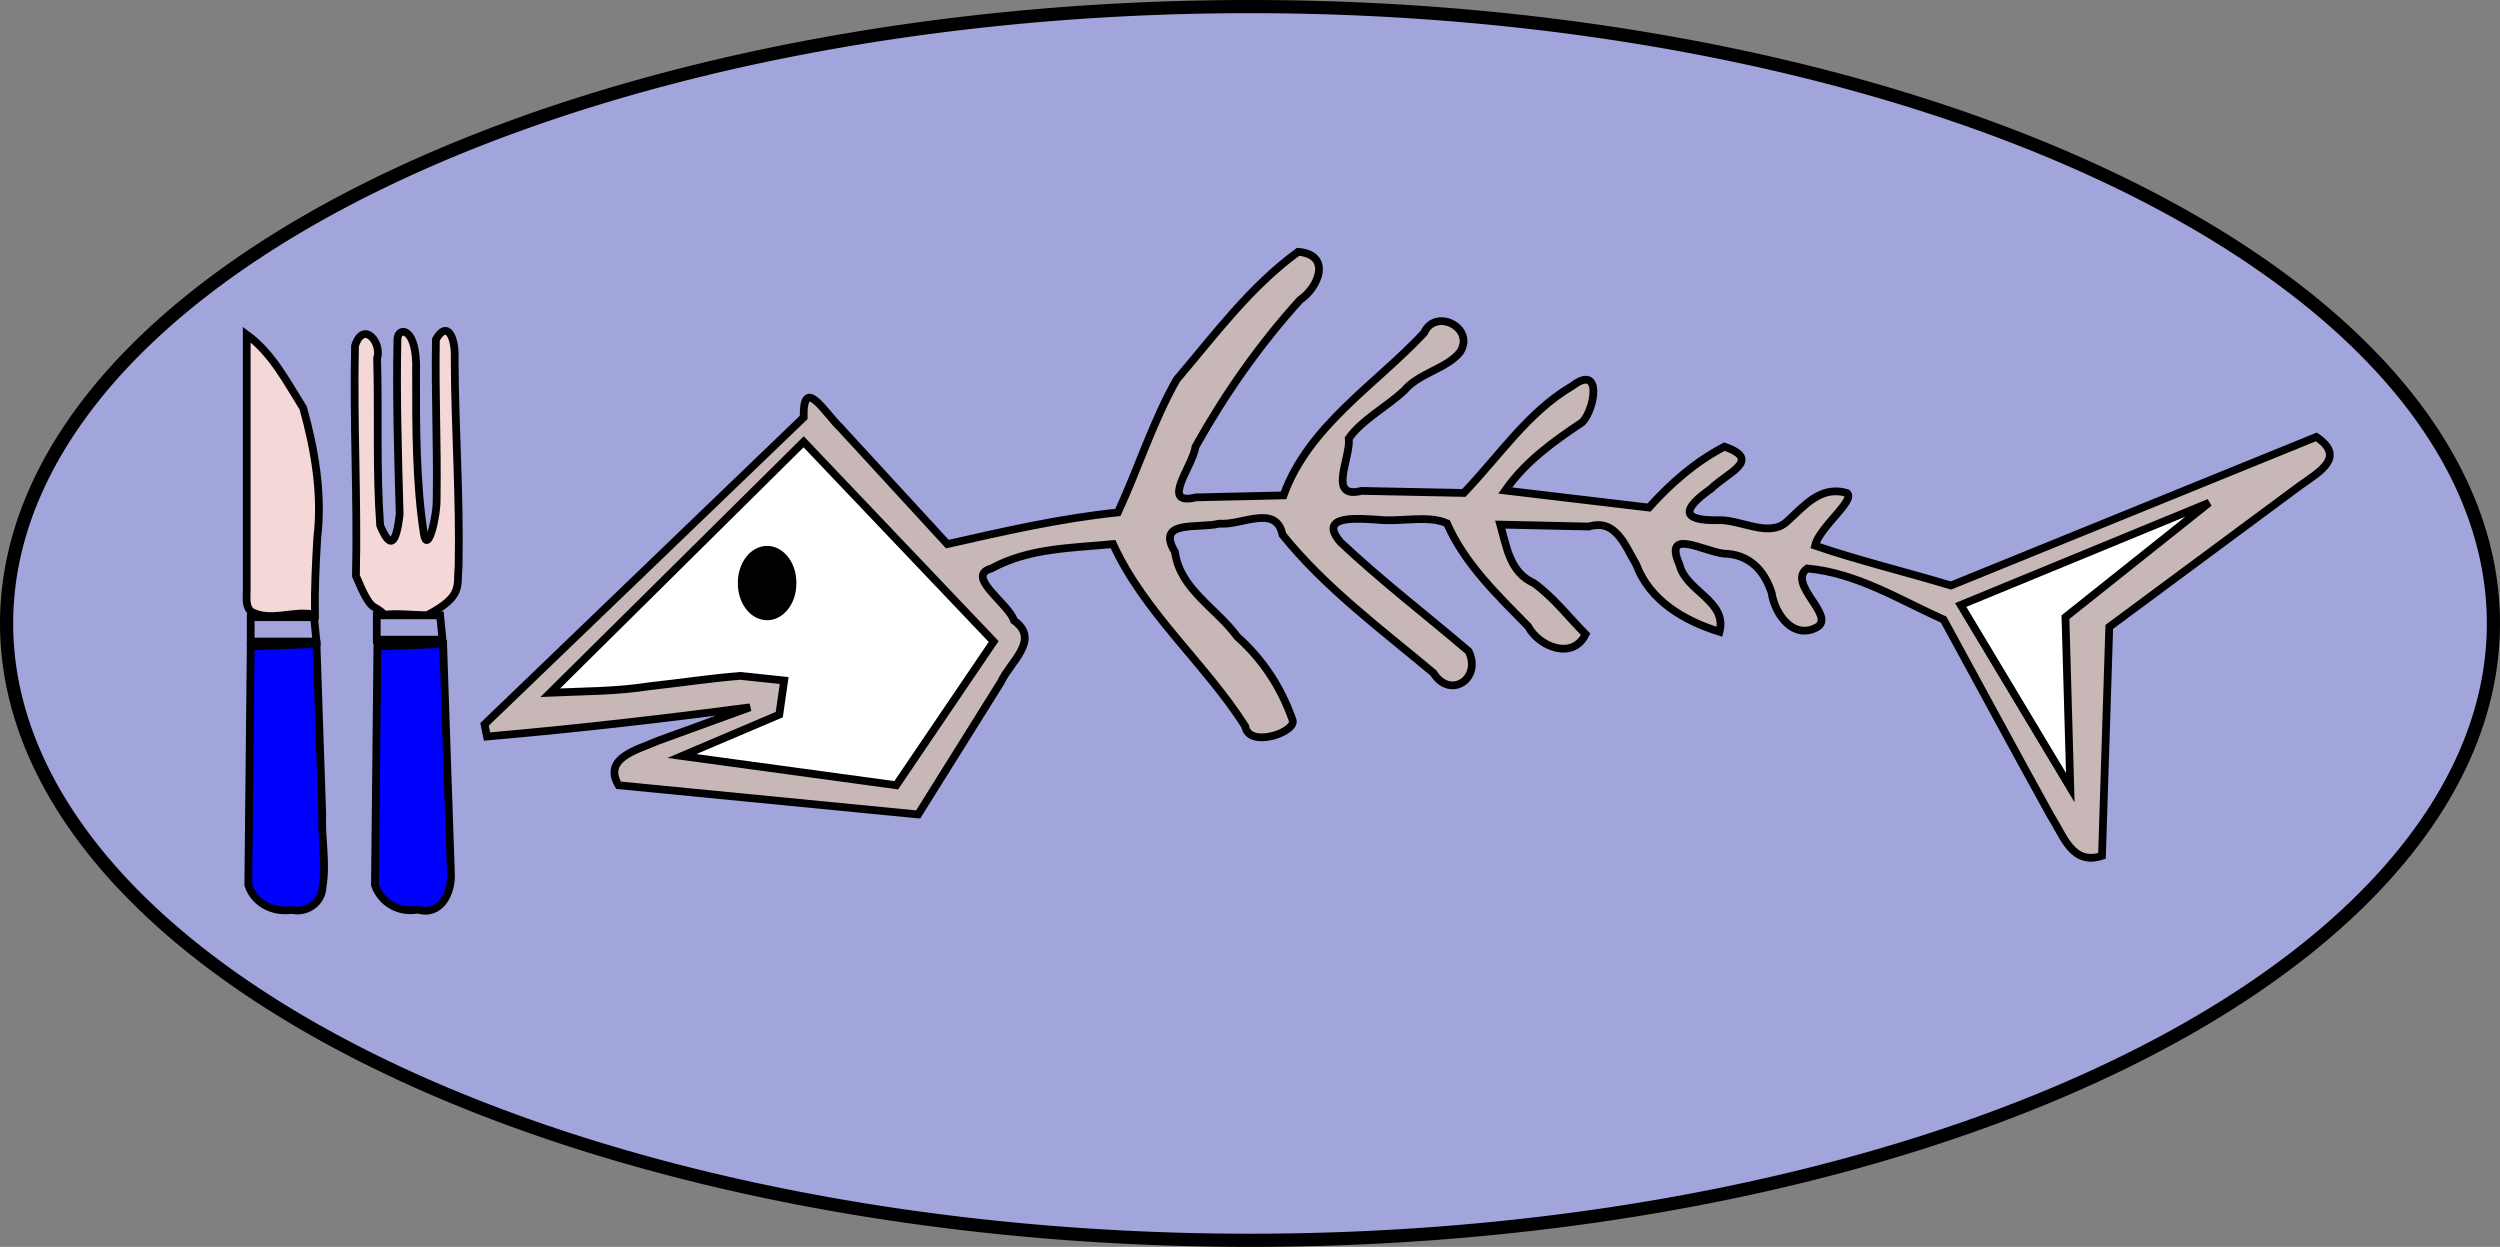 <?xml version="1.0" encoding="UTF-8" standalone="no"?>
<!-- Created with Inkscape (http://www.inkscape.org/) -->
<svg
   xmlns:dc="http://purl.org/dc/elements/1.1/"
   xmlns:cc="http://web.resource.org/cc/"
   xmlns:rdf="http://www.w3.org/1999/02/22-rdf-syntax-ns#"
   xmlns:svg="http://www.w3.org/2000/svg"
   xmlns="http://www.w3.org/2000/svg"
   xmlns:sodipodi="http://sodipodi.sourceforge.net/DTD/sodipodi-0.dtd"
   xmlns:inkscape="http://www.inkscape.org/namespaces/inkscape"
   id="svg1936"
   sodipodi:version="0.32"
   inkscape:version="0.44.1"
   width="322.659"
   height="160.929"
   version="1.0"
   sodipodi:docbase="D:\_petr_\School\INKSCAPE\svg\05.Ovoce, zelenina, jidlo\jidlo"
   sodipodi:docname="ryba.svg">
  <rect width="100%" height="100%" fill="#808080" stroke="none"/>
  <defs
     id="defs1939" />
  <sodipodi:namedview
     inkscape:window-height="975"
     inkscape:window-width="1280"
     inkscape:pageshadow="2"
     inkscape:pageopacity="0.0"
     guidetolerance="10.0"
     gridtolerance="10.0"
     objecttolerance="10.0"
     borderopacity="1.0"
     bordercolor="#666666"
     pagecolor="#ffffff"
     id="base"
     inkscape:zoom="3.1808511"
     inkscape:cx="188"
     inkscape:cy="106.5"
     inkscape:window-x="-4"
     inkscape:window-y="-4"
     inkscape:current-layer="svg1936" />
  <g
     id="g9646"
     inkscape:export-filename="/media/KINGSTON/inkscape/8.b/Patrik Flemmer/ryba.png"
     inkscape:export-xdpi="90"
     inkscape:export-ydpi="90"
     transform="translate(-11.655,-25.827)">
    <path
       transform="translate(-0.417,-17.507)"
       d="M 333.881 123.798 A 160.479 79.614 0 1 1  12.922,123.798 A 160.479 79.614 0 1 1  333.881 123.798 z"
       sodipodi:ry="79.614479"
       sodipodi:rx="160.47945"
       sodipodi:cy="123.79843"
       sodipodi:cx="173.40117"
       id="path8709"
       style="opacity:1;color:black;fill:#a1a5dc;fill-opacity:1;fill-rule:nonzero;stroke:black;stroke-width:1.7;stroke-linecap:butt;stroke-linejoin:miter;marker:none;marker-start:none;marker-mid:none;marker-end:none;stroke-miterlimit:4;stroke-dasharray:none;stroke-dashoffset:0;stroke-opacity:1;visibility:visible;display:inline;overflow:visible"
       sodipodi:type="arc" />
    <path
       id="path1945"
       d="M 74.194,119.314 C 87.922,106.11 101.65,92.906 115.378,79.702 C 115.272,74.135 118.124,79.132 120.105,81.016 C 124.712,86.027 129.319,91.039 133.926,96.05 C 141.211,94.404 148.491,92.729 155.933,91.963 C 158.545,86.312 160.458,80.231 163.5,74.843 C 168.436,69.043 172.985,62.856 179.197,58.324 C 183.515,58.7 181.918,62.85 179.424,64.553 C 174.213,70.307 169.724,76.728 165.953,83.477 C 165.678,85.864 161.267,91.188 166.001,90.02 C 169.771,89.934 173.541,89.848 177.311,89.763 C 180.542,80.784 189.161,75.522 195.443,68.801 C 196.907,65.49 202.111,68.153 200.086,71.286 C 198.364,73.417 194.791,73.966 192.867,76.249 C 190.596,78.361 187.457,79.983 185.734,82.403 C 186.023,84.887 182.901,90.305 187.379,89.184 C 191.777,89.272 196.176,89.36 200.575,89.448 C 205.088,84.762 208.896,78.962 214.548,75.662 C 218.473,72.678 217.526,78.576 215.884,80.31 C 212.152,82.803 208.52,85.405 205.92,89.134 C 212.103,89.867 218.285,90.601 224.468,91.334 C 227.304,88.196 230.442,85.437 234.214,83.475 C 239.162,85.198 234.608,86.809 232.479,88.909 C 228.855,91.47 228.451,93.038 233.358,92.968 C 236.266,92.825 239.936,95.281 242.266,93.162 C 244.54,91.114 246.591,88.477 250.007,89.448 C 251.256,90.314 246.444,93.877 245.915,96.249 C 251.364,98.121 257.672,99.653 263.452,101.395 C 279.171,95.002 294.89,88.61 310.609,82.217 C 314.449,84.804 311.093,86.666 308.54,88.477 C 300.322,94.564 292.104,100.652 283.886,106.739 C 283.572,116.59 283.258,126.44 282.943,136.291 C 279.074,137.536 278.025,133.751 276.328,131.124 C 271.671,122.711 267.123,114.234 262.508,105.796 C 256.766,103.215 251.308,99.773 244.903,99.194 C 242.186,101.137 248.676,105.332 246.159,106.779 C 243.105,108.439 240.728,105.117 240.31,102.343 C 239.335,99.337 237.344,97.333 234.07,97.272 C 231.444,96.949 226.285,93.883 228.424,98.722 C 229.207,102.121 234.615,103.383 233.585,107.368 C 229.042,105.952 224.592,103.376 222.844,98.709 C 221.409,96.283 220.229,92.738 216.726,93.784 C 212.914,93.701 209.103,93.618 205.291,93.535 C 206.119,96.465 206.518,99.683 209.621,101.086 C 212.179,102.924 214.092,105.459 216.294,107.682 C 214.679,111.043 210.321,109.354 208.868,106.659 C 204.908,102.608 200.695,98.601 198.398,93.357 C 195.894,92.27 192.366,93.232 189.482,92.906 C 187.068,92.765 181.608,92.202 184.655,95.792 C 189.927,100.767 195.696,105.176 201.204,109.883 C 202.93,113.384 198.85,116.168 196.66,112.682 C 189.928,107.044 182.671,101.672 177.174,94.833 C 176.365,90.838 171.86,93.678 169.037,93.408 C 166.345,94.103 160.747,92.814 163.306,97.092 C 163.931,101.849 168.679,104.351 171.338,107.997 C 174.64,110.938 176.98,114.522 178.453,118.684 C 179.202,120.252 172.841,122.501 172.365,119.558 C 167.14,111.364 159.393,104.969 155.304,96.05 C 149.944,96.566 144.457,96.546 139.605,99.2 C 136.114,100.151 141.876,103.764 142.519,105.905 C 145.98,108.402 142.062,111.191 140.824,113.874 C 137.268,119.565 133.711,125.256 130.154,130.946 C 117.264,129.689 104.375,128.431 91.485,127.174 C 89.39,123.625 93.998,122.582 96.526,121.454 C 100.504,120.007 104.483,118.56 108.462,117.114 C 97.17,118.605 85.856,119.901 74.508,120.886 C 74.404,120.362 74.299,119.838 74.194,119.314 z "
       style="fill:#c8b7b7;fill-rule:evenodd;stroke:black;stroke-width:1px;stroke-linecap:butt;stroke-linejoin:miter;stroke-opacity:1" />
    <path
       id="path1947"
       d="M 296.776,90.706 L 264.709,103.91 L 278.856,127.488 L 278.227,105.482 L 296.776,90.706 z "
       style="fill:white;fill-rule:evenodd;stroke:black;stroke-width:1px;stroke-linecap:butt;stroke-linejoin:miter;stroke-opacity:1" />
    <path
       id="path1949"
       d="M 99.659,123.401 C 108.881,124.659 118.103,125.916 127.324,127.174 C 131.516,120.991 135.708,114.808 139.9,108.625 C 131.726,100.032 123.552,91.439 115.378,82.846 C 104.479,93.64 93.581,104.434 82.682,115.227 C 86.935,115.04 91.204,115.068 95.419,114.403 C 99.341,113.977 103.261,113.374 107.183,113.058 C 109.076,113.257 110.97,113.456 112.863,113.656 C 112.653,115.123 112.444,116.59 112.234,118.057 C 108.042,119.838 103.851,121.62 99.659,123.401 z "
       style="fill:white;fill-rule:evenodd;stroke:black;stroke-width:1px;stroke-linecap:butt;stroke-linejoin:miter;stroke-opacity:1" />
    <path
       transform="translate(-2.515,-2.829)"
       d="M 116.95 103.91 A 3.773 4.716 0 1 1  109.405,103.91 A 3.773 4.716 0 1 1  116.95 103.91 z"
       sodipodi:ry="4.7157192"
       sodipodi:rx="3.7725751"
       sodipodi:cy="103.9097"
       sodipodi:cx="113.17725"
       id="path1951"
       style="fill:black;fill-opacity:1"
       sodipodi:type="arc" />
    <path
       id="path1955"
       d="M 43.497,102.023 C 43.497,91.02 43.497,80.017 43.497,69.013 C 46.785,71.41 48.674,75.114 50.786,78.482 C 52.288,83.898 53.268,89.559 52.609,95.186 C 52.41,98.509 52.247,101.837 52.3,105.167 C 49.593,104.522 46.686,106.146 44.097,104.78 C 43.285,104.102 43.509,102.952 43.497,102.023 z "
       style="fill:#f4d7d7;fill-rule:evenodd;stroke:black;stroke-width:1px;stroke-linecap:butt;stroke-linejoin:miter;stroke-opacity:1" />
    <path
       id="path1957"
       d="M 44.013,105.482 L 44.013,108.625 L 52.502,108.625 L 52.187,105.482 L 44.013,105.482 z "
       style="fill:none;fill-rule:evenodd;stroke:black;stroke-width:1px;stroke-linecap:butt;stroke-linejoin:miter;stroke-opacity:1" />
    <path
       id="path1959"
       d="M 44.013,109.254 C 43.909,119.524 43.804,129.794 43.699,140.064 C 44.482,142.423 46.921,143.617 49.271,143.264 C 51.272,143.691 53.237,142.336 53.29,140.232 C 53.808,137.151 53.108,134.035 53.245,130.936 C 52.988,123.604 52.754,116.272 52.502,108.94 C 49.672,109.045 46.843,109.149 44.013,109.254 z "
       style="fill:blue;fill-rule:evenodd;stroke:black;stroke-width:1px;stroke-linecap:butt;stroke-linejoin:miter;stroke-opacity:1" />
    <path
       id="path1961"
       d="M 60.361,109.254 C 60.256,119.524 60.152,129.794 60.047,140.064 C 60.879,142.402 63.175,143.661 65.582,143.222 C 68.529,144.094 69.992,141.025 69.855,138.547 C 69.493,128.684 69.195,118.808 68.849,108.94 C 66.02,109.045 63.191,109.149 60.361,109.254 z "
       style="fill:blue;fill-rule:evenodd;stroke:black;stroke-width:1px;stroke-linecap:butt;stroke-linejoin:miter;stroke-opacity:1" />
    <path
       style="fill:none;fill-rule:evenodd;stroke:black;stroke-width:1px;stroke-linecap:butt;stroke-linejoin:miter;stroke-opacity:1"
       d="M 60.283,105.246 L 60.283,108.39 L 68.771,108.39 L 68.457,105.246 L 60.283,105.246 z "
       id="path1963" />
    <path
       sodipodi:nodetypes="ccccccscscccccc"
       id="path1965"
       d="M 61.275,105.172 C 59.737,103.572 59.72,105.219 57.592,100.152 C 57.82,90.379 57.249,80.235 57.473,70.467 C 58.547,67.119 60.986,70.049 60.326,72.081 C 60.532,79.288 60.2,86.446 60.72,93.636 C 61.978,96.668 62.77,96.272 63.237,92.177 C 63.027,84.659 62.787,76.669 62.952,69.611 C 62.992,67.934 65.546,67.936 65.355,73.766 C 65.339,80.965 65.351,88.234 66.359,94.699 C 66.794,97.492 68.081,92.632 68.012,90.06 C 68.116,83.057 67.792,76.639 67.913,69.634 C 69.347,67.157 70.473,69.182 70.337,72.338 C 70.379,81.137 71.026,90.012 70.844,98.884 C 70.588,101.546 71.47,102.759 66.796,105.225 C 65.098,105.235 62.975,104.955 61.275,105.172 z "
       style="fill:#f4d7d7;fill-opacity:1;fill-rule:evenodd;stroke:black;stroke-width:1px;stroke-linecap:butt;stroke-linejoin:miter;stroke-opacity:1" />
  </g>
</svg>
